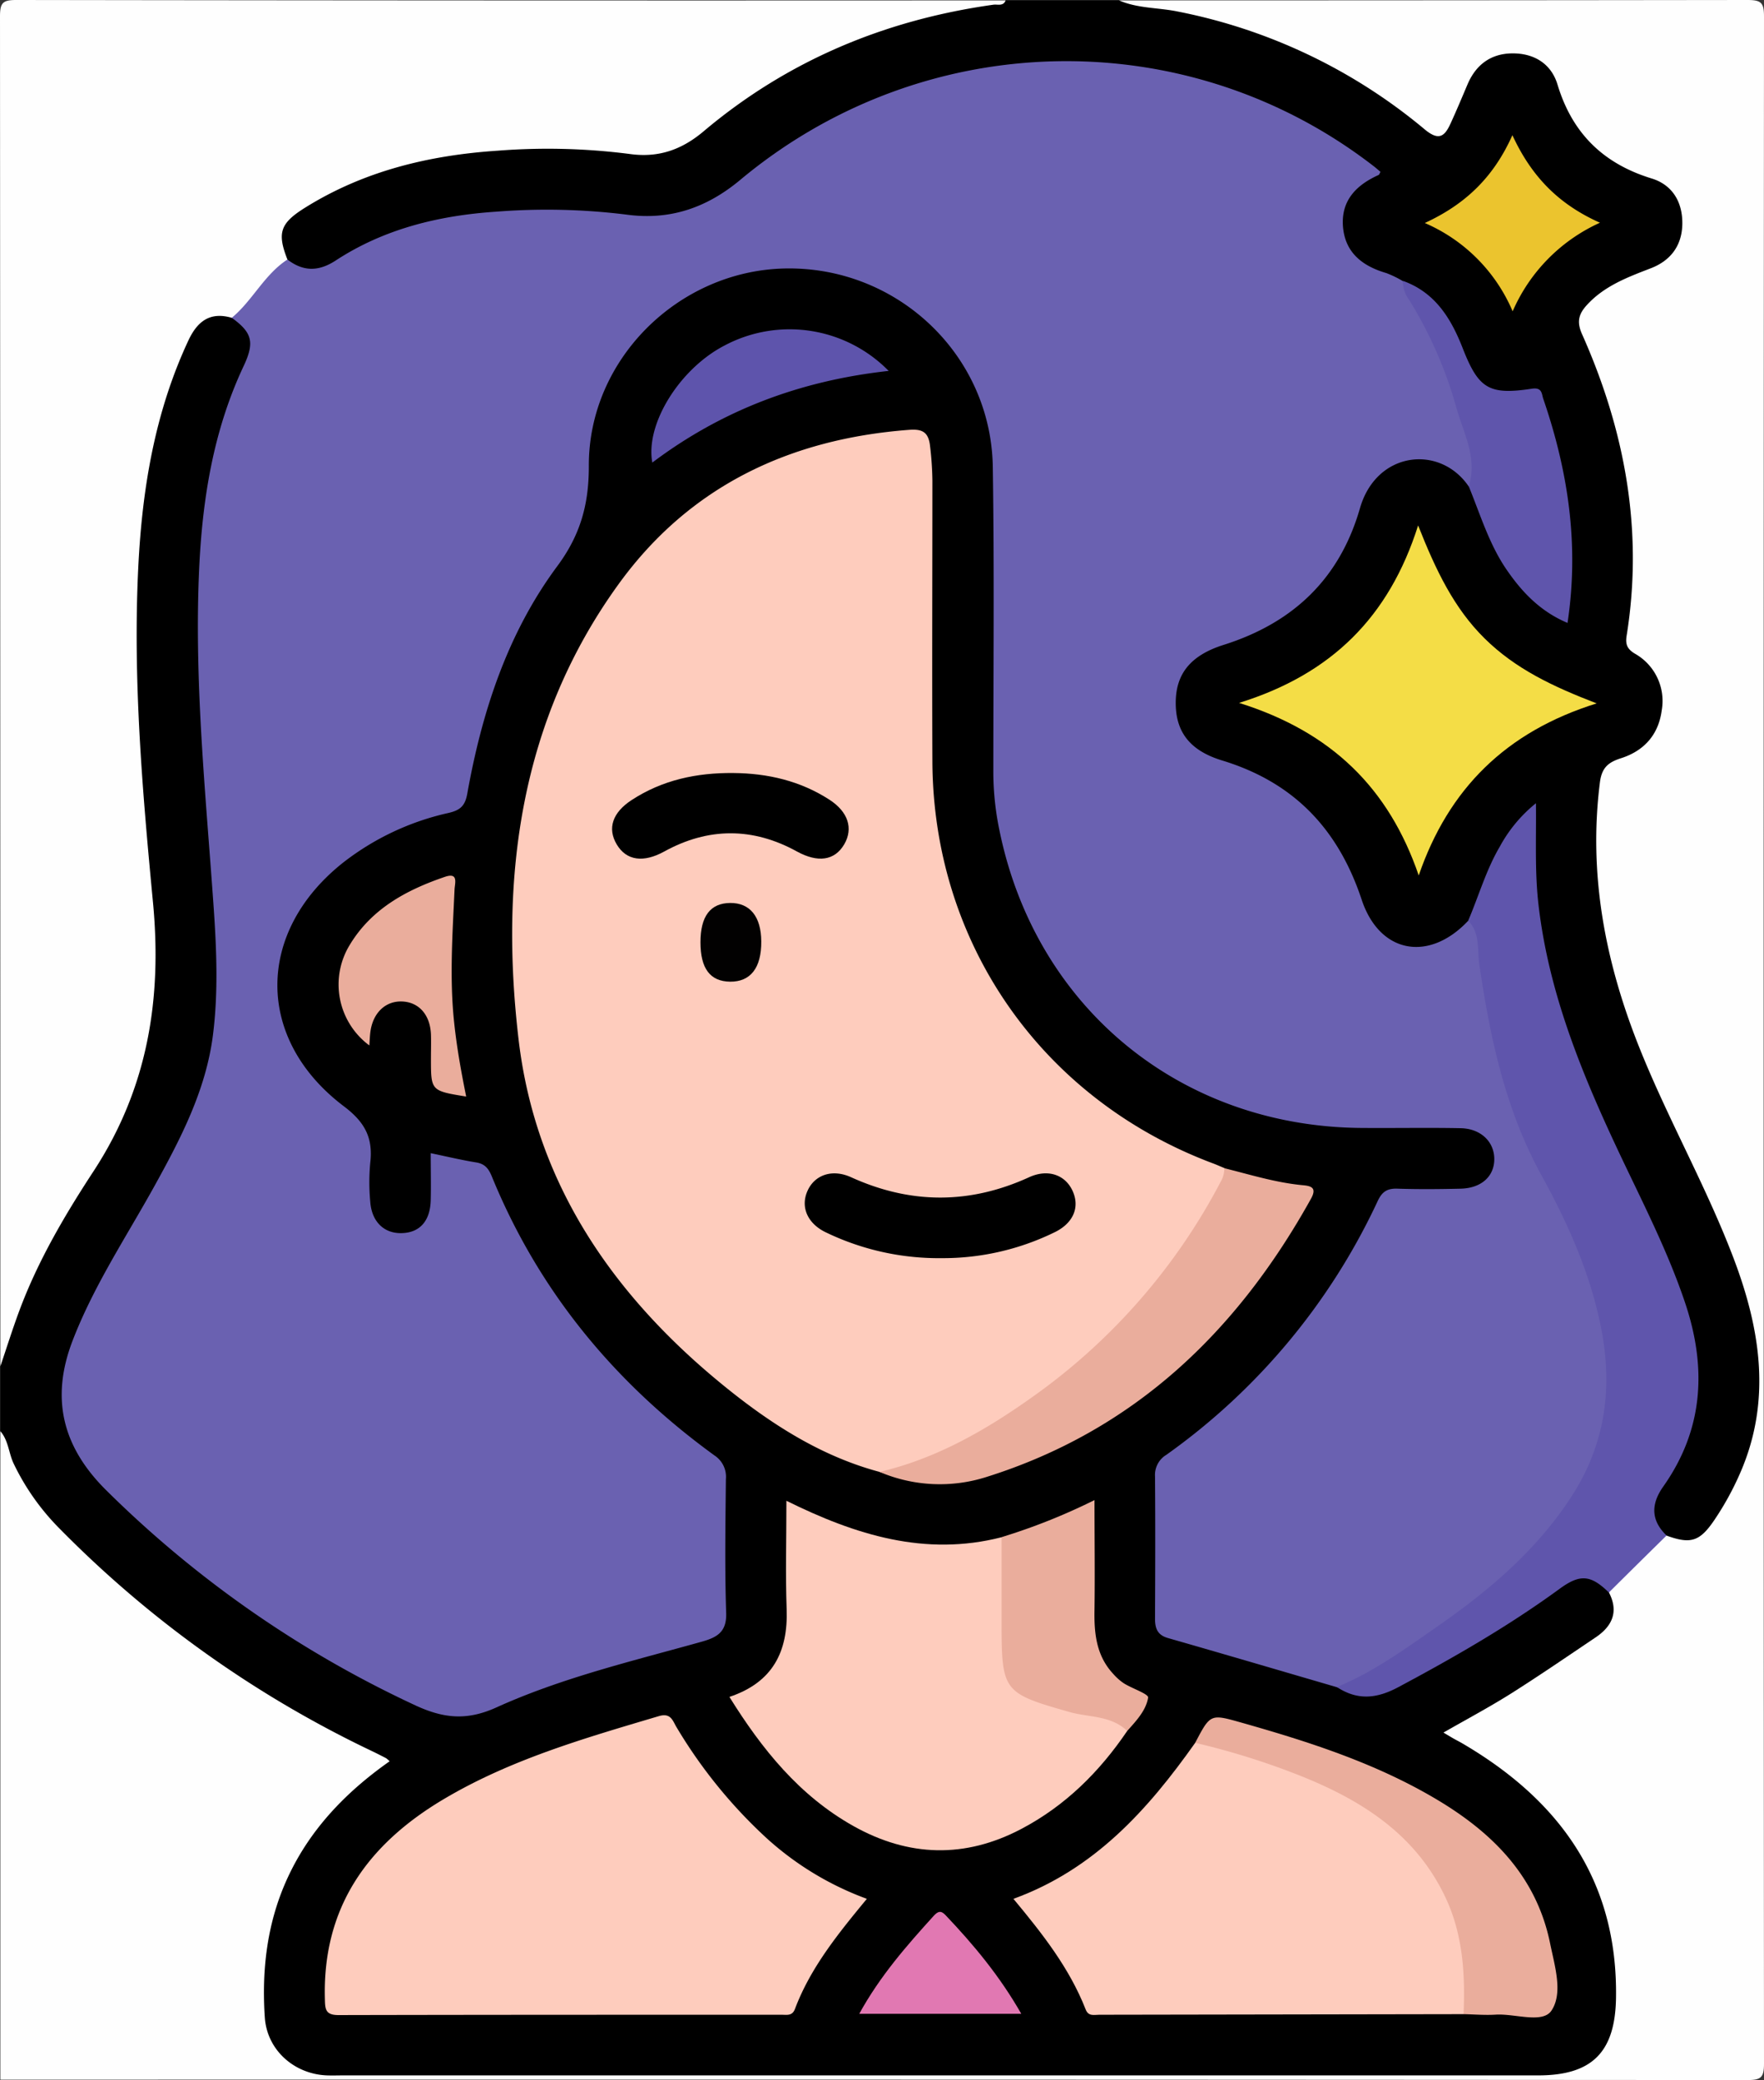 <svg xmlns="http://www.w3.org/2000/svg" viewBox="0 0 435.19 513.19"><rect x="0" y="0" width="435.19" height="513.19" fill="#333333" stroke="none"/><defs><style>.cls-1{fill:#fefefe;}.cls-2{fill:#6a61b1;}.cls-3{fill:#feccbd;}.cls-4{fill:#5f55ac;}.cls-5{fill:#eaad9c;}.cls-6{fill:#5e54ac;}.cls-7{fill:#e178b2;}.cls-8{fill:#f4dd46;}.cls-9{fill:#ebc42e;}.cls-10{fill:#020101;}</style></defs><title>chignon-hairdresser</title><g id="katman_2" data-name="katman 2"><g id="katman_1-2" data-name="katman 1"><g id="_7hrrge.tif" data-name="7hrrge.tif"><path d="M.91,353.69v-16c1.35-13.82,8.07-25.52,14.8-37.17,4.08-7.07,8.05-14.2,12.23-21.21,10.17-17.05,10.59-35.72,9.16-54.71-.91-12.11-1.72-24.22-2.7-36.31-1.28-15.8-1.13-31.62-.82-47.41.34-17.59,3.35-34.78,10-51.19.87-2.17,1.92-4.25,2.94-6.34,2.26-4.62,5.75-6.77,10.94-5.61,6.08,3.14,7.67,6.4,5,12.5-9,20.43-11.4,41.88-11.29,64,.08,18.84,1.26,37.58,2.88,56.32A301.64,301.64,0,0,1,55.15,252c-.77,15.26-7.71,28.46-14.84,41.53C34.57,304,27.71,313.94,22.87,325c-4.27,9.69-8,19.65-3.36,30.33,3.15,7.17,8.64,12.64,14.32,17.8a297.88,297.88,0,0,0,60.79,42.67c11.69,6.22,22.17,8.65,35.06,2.2,13.18-6.6,28.13-9.22,42.34-13.44,6-1.79,6.5-2.37,6.53-8.77,0-9.16-.11-18.33.06-27.5a10,10,0,0,0-4.33-8.9c-19.62-14.92-35.64-33-47.34-54.79-1.9-3.54-3.18-7.34-5-10.9-2.13-4.16-7-6.92-11.36-6.47-2.11.22-2.24,1.65-2.29,3.2-.08,2.5.11,5-.13,7.5-.44,4.6-2.86,7.31-7,7.88a8.76,8.76,0,0,1-9.76-6c-1.31-3.72-1.11-7.62-.82-11.4.47-6.11-.95-10.63-6.45-14.44A37.43,37.43,0,0,1,71.3,258.26c-7.74-17.32-1.12-33.52,11.56-44.39a59.33,59.33,0,0,1,25.51-13.23c4.36-1,6.27-3.35,7.09-7.72,4.13-22.12,12.57-42.44,26.43-60.31a13.45,13.45,0,0,0,2.67-9.34c-.34-8.72.36-17.28,3.64-25.53,8-20.08,29.33-33.79,50.57-32.33,22.26,1.53,41.52,17.59,46.71,39a63.17,63.17,0,0,1,1.83,15.33c-.1,22.5,0,45,0,67.5,0,46.39,31.64,83.13,77.64,89.67,10.39,1.47,21,.27,31.47.47,2.33,0,4.68-.15,7,.49,4.48,1.27,7.64,5.48,7.22,9.6s-3.66,7.11-8.63,7.5a106.23,106.23,0,0,1-13,.07c-4-.19-6.47,1.36-8.25,5a161.52,161.52,0,0,1-34.84,47.2,132.84,132.84,0,0,1-14.6,12.11,8.73,8.73,0,0,0-4,8c.12,9.83.21,19.67,0,29.5-.12,4.54,1.86,6.58,6,7.73,12.52,3.47,25,7,37.37,11.09,5.6,3.33,10.76,2.46,16.36-.67,11.9-6.65,23.84-13.21,34.89-21.26,1.21-.88,2.43-1.74,3.71-2.51,6-3.63,9-3,13.64,2.68,2.63,5.39-.28,8.91-4.18,12a235.17,235.17,0,0,1-29.75,19.27c-1.42.8-3.12,1.19-4.39,2.85.89,1.87,2.91,2.44,4.51,3.43,17.28,10.73,29.77,25.15,34,45.49,1.53,7.42,2.81,15.08,1.16,22.76-1.93,9-7.39,13.54-16.48,13.54q-151.19,0-302.37,0c-10,0-16.63-6.31-17-16.31-.92-23.62,7-43.43,25.7-58.45,4-3.19,4-3.56-.79-5.84a269.38,269.38,0,0,1-73.72-52.48C8.28,372.65,2.39,364.44.91,353.69Z" transform="translate(-0.82 -0.59)"/><path class="cls-1" d="M.91,353.69c2,2.3,2.05,5.41,3.28,8a58.7,58.7,0,0,0,11.48,16.19,272.3,272.3,0,0,0,76.83,54.7c1.19.57,2.38,1.17,3.55,1.78a5.82,5.82,0,0,1,.89.77c-11,7.75-20,17.14-25.51,29.52-4.78,10.76-6.05,22.11-5.28,33.67.54,8.06,7.25,14,15.33,14.31,1.33.05,2.67,0,4,0h294.8c13.39,0,19-5.79,19.22-19.08.46-28.88-13.84-48.73-37.85-62.8-.71-.42-1.46-.79-2.18-1.2s-1.43-.84-2.54-1.5c5.75-3.3,11.39-6.3,16.78-9.7,7-4.43,13.88-9.15,20.77-13.79,4.13-2.78,5.73-6.37,3.26-11.11a34,34,0,0,1,14.84-14.7c4.93,1.1,8.09-1,10.8-5.12,11.59-17.49,12.45-36,6.19-55.5-4.15-12.91-10.16-25-16-37.13-8.91-18.55-16.89-37.4-19.41-58a131.72,131.72,0,0,1,0-28.9c.36-3.63,2-6.29,5.64-7.45,10.45-3.33,13.59-16.74,3.77-23.66-2.45-1.72-3.05-4.16-2.58-7.06,4-24.64-1-48-10.26-70.72-2.41-5.9-1.82-8.56,3.16-12.61a36,36,0,0,1,10-5.59,20.27,20.27,0,0,0,7-3.8c5.08-4.76,4.75-11.78-.76-16a8.88,8.88,0,0,0-3-1.73C395,42.27,388,34.16,384.11,22.58a10.13,10.13,0,0,0-10.31-7.3c-5.1.08-8.22,3.21-10,7.73A57.48,57.48,0,0,1,360,31.18c-2.89,4.82-4.72,5.25-9.09,1.8A170.86,170.86,0,0,0,335,21.79C318.57,11.65,300.62,5.88,281.6,3.12c-1.75-.25-4.2.41-4.69-2.43q77.5,0,155-.1c3.43,0,4.1.67,4.1,4.1q-.17,252.5,0,505c0,3.42-.68,4.09-4.1,4.09q-215.51-.16-431-.09Z" transform="translate(-0.82 -0.59)"/><path class="cls-1" d="M58,79c-5.3-1.53-8.43.78-10.67,5.52C39,102.31,35.88,121.24,34.93,140.62c-1.35,27.53,1,54.95,3.6,82.27,2.33,24.05-1.23,46.18-14.65,66.69-7.07,10.8-13.66,22-18.23,34.23-1.71,4.58-3.17,9.25-4.74,13.88q0-166.5-.09-333c0-3.43.67-4.11,4.09-4.1q122,.18,244,.1c-.71,3.28-3.67,2.38-5.65,2.73a152.68,152.68,0,0,0-44.4,14.74c-8.16,4.25-16.09,9-22.81,15.2-6.87,6.32-14.44,7-23.12,6.34C132.41,38,112,38.23,92.27,45.5a116.05,116.05,0,0,0-14,6.64C73.46,54.69,71,58.3,72.44,63.93,69.22,69.7,64,73.83,59.88,78.85,59.46,79.37,58.64,79.13,58,79Z" transform="translate(-0.82 -0.59)"/><path d="M71.73,64.62c-2.57-6.55-1.81-8.93,4.29-12.75,14.59-9.13,30.77-13,47.7-14.11a158.42,158.42,0,0,1,32.36.81c7,1,12.79-.91,18.31-5.57,20.7-17.46,44.77-27.51,71.53-31.25,1-.14,2.41.46,3-1.06h28c4.56,2,9.56,1.75,14.33,2.72a135.62,135.62,0,0,1,61,29.06c3.5,2.93,4.94,1.85,6.42-1.38s2.8-6.38,4.16-9.59c2.08-4.95,5.8-7.72,11.15-7.74s9.55,2.58,11.09,7.7c3.62,12,11.28,19.51,23.24,23.17,5.11,1.57,7.62,5.82,7.55,11.18s-2.87,9.11-7.86,11c-5.75,2.22-11.49,4.37-15.79,9.15-2,2.23-2.39,4.15-1.09,7.07,10.59,23.76,15.18,48.45,11,74.4-.33,2.08.09,3.24,2,4.41a13.39,13.39,0,0,1,6.66,14c-.79,6-4.33,10-10.08,11.83-3.1,1-4.72,2.29-5.18,6-2.88,22.93,1.4,44.68,9.93,65.86,7,17.41,16.32,33.8,23,51.35S438,346.27,430,364.31a71.7,71.7,0,0,1-6.25,11.32c-3.57,5.26-5.8,6-11.79,3.82-4.24-1.55-4.53-4.89-3.76-8.58a17.85,17.85,0,0,1,2.84-5.81c8.2-12.79,9.28-26.4,4.82-40.71-3.08-9.89-7.39-19.26-11.87-28.56-7.07-14.69-14.1-29.4-19-45-4.45-14.09-7-28.42-6.42-43.23.06-1.58.51-3.28-.67-5.14-7.4,7.22-9.61,17-13.78,25.71-8.51,10.79-22.65,9-28-3.49-1.24-2.91-2.41-5.85-3.59-8.79-5-12.57-14.35-20.55-26.91-25a73,73,0,0,1-6.93-2.84c-5.81-2.76-9-7.21-9-13.74,0-6.71,3.4-11.35,9.15-14.33,4-2.07,8.33-3.32,12.41-5.23,11.22-5.27,18.41-14,22.62-25.42.69-1.87,1.33-3.76,2.11-5.61,5.57-13.15,19.25-14.91,28-3.59,4,8,6.34,16.85,12.25,23.93a41.09,41.09,0,0,0,6.48,6.17c2.45,1.88,3.7,2.33,4.19-1.63,1.78-14.34-.77-28.18-4.23-42-.45-1.78-1.24-3.46-1.67-5.24-.64-2.6-1.91-3.35-4.69-2.83-6.17,1.16-10.6-1.79-13.75-6.9-1.49-2.41-2.31-5.16-3.46-7.75A23.94,23.94,0,0,0,346,70.75c-2.53-1.28-5.27-2.09-7.75-3.46-8.86-4.9-10.27-15-2.56-21.49,3.38-2.84,2.48-3.84-.42-5.92C290.85,8.05,229.47,9.48,187,44c-10.84,8.81-22,11.85-35.95,10.58-19.38-1.76-39-1.78-57.45,6.46-3.51,1.57-6.76,3.55-10.1,5.42C78.62,69.2,74.71,68.5,71.73,64.62Z" transform="translate(-0.82 -0.59)"/><path class="cls-2" d="M71.73,64.62c3.91,3,7.68,3,11.9.25,12-7.86,25.58-11.13,39.68-12.06a159.22,159.22,0,0,1,31.92.71C165.88,55,175,52,183.41,45c45.34-37.88,110.27-39.14,156.45-3.3.52.41,1,.85,1.53,1.28-.19.33-.27.69-.48.79-5.44,2.45-9.22,6.24-8.78,12.59.47,6.53,4.78,9.88,10.73,11.61a26.13,26.13,0,0,1,4,1.94c9.33,13.59,14.78,28.75,18,44.78.4,2,1.38,4.68-1.7,5.92-7.06-10.41-22.78-8.76-26.83,5.38-5,17.39-16.49,28.29-33.65,33.71-8.25,2.61-11.74,7.23-11.8,14.13-.06,7.06,3.21,11.87,11.44,14.38,17.7,5.39,28.65,16.92,34.43,34.34,4.42,13.33,16.61,15.48,26.27,5.22,2.9.42,2.82,2.86,3.18,4.88,1.32,7.38,2.75,14.75,3.7,22.17,1.32,10.24,4.94,19.62,9.39,28.82,6.59,13.63,13.62,27.07,17.24,41.95,4.56,18.74.91,35.59-11,50.76-11.73,14.94-26.91,25.69-42.89,35.43-3.7,2.26-7,5.94-12.05,5.06-13.88-4.05-27.75-8.14-41.65-12.12-2.64-.76-3.18-2.45-3.17-4.87.06-11.67.09-23.33,0-35a5.8,5.8,0,0,1,2.8-5.33,159.22,159.22,0,0,0,52.16-62.66c1.11-2.36,2.45-3.11,4.94-3,5.16.17,10.33.12,15.49,0s8.34-3.08,8.31-7.35-3.36-7.47-8.29-7.57c-8-.16-16,0-24-.06-44.76-.11-80.71-29.4-89.74-73.18a71.29,71.29,0,0,1-1.56-14.37c0-25.17.25-50.34-.13-75.5-.42-27.75-23.64-49.61-51.38-49-26.28.6-48.44,22.55-48.28,48.83,0,9.4-2.08,16.92-7.79,24.62-12.29,16.57-18.59,35.94-22.2,56.13-.54,3-1.73,4.07-4.59,4.74a65.32,65.32,0,0,0-26,12.23c-21.6,17.09-21.8,43.56.14,60.15,5.24,3.95,7.24,7.83,6.51,14a51.86,51.86,0,0,0,0,9.49c.33,5,3.45,8,7.92,7.8,4.31-.16,6.84-3,7-8,.1-3.8,0-7.6,0-11.72,4.07.85,7.61,1.7,11.19,2.28,2.08.34,3,1.38,3.82,3.3,11.57,28.37,30.31,51.08,55,69a6.28,6.28,0,0,1,2.81,5.85c-.11,11-.3,22,.07,33,.16,4.67-2.2,6-5.89,7.06-17.13,4.8-34.54,8.89-50.78,16.25-7.21,3.27-12.93,2.78-20-.5a269.6,269.6,0,0,1-76.28-53.08c-10.77-10.67-13.77-22.61-8.31-36.85,5.17-13.46,13.11-25.41,20.05-37.9C45.35,281.61,51.6,269.65,53.35,256c1.37-10.78.88-21.63.12-32.43-1.93-27.41-4.76-54.79-3.53-82.32.78-17.4,3.48-34.41,11-50.37C63.7,85,63,82.61,58,79,63.13,74.75,66,68.36,71.73,64.62Z" transform="translate(-0.82 -0.59)"/><path class="cls-3" d="M217.82,363.74c-13.41-3.59-25-10.69-35.78-19.14-28.67-22.52-49-50.88-53.29-87.62-4.68-39.89.32-78.65,24.73-112.34,17.49-24.13,42.19-35.78,71.65-38,3.31-.25,4.79.61,5.15,4.08a79.76,79.76,0,0,1,.57,8.45c0,23.15-.1,46.3,0,69.46.26,44.91,27.13,83.22,69.25,99,.93.35,1.84.76,2.76,1.14,1.46,1.62.47,3.09-.3,4.56-13.4,25.47-32.74,45.26-57.35,60a115.54,115.54,0,0,1-19.75,9.38C223,363.7,220.53,364.62,217.82,363.74Z" transform="translate(-0.82 -0.59)"/><path class="cls-3" d="M214.68,469.07c-7.25,8.77-13.93,17.07-17.74,27.17-.67,1.78-2,1.43-3.28,1.43-36.45,0-72.9,0-109.35.08-3.25,0-3.28-1.52-3.34-4-.6-22.54,10.51-38.06,29.16-49.18,16.59-9.89,34.94-15.14,53.24-20.58,3-.89,3.42,1.2,4.37,2.76A121.89,121.89,0,0,0,190,454.15,75.26,75.26,0,0,0,214.68,469.07Z" transform="translate(-0.82 -0.59)"/><path class="cls-3" d="M361.89,497.52q-45,.09-89.91.15c-1.23,0-2.63.47-3.32-1.31-4-10.22-10.68-18.7-17.82-27.29,20-7.27,33.18-22,44.84-38.49,1.4-1,2.89-.58,4.32-.2,14,3.68,27.73,8.09,39.85,16.34,16.29,11.08,24,26.53,23.38,46.16C363.18,494.54,363.21,496.23,361.89,497.52Z" transform="translate(-0.82 -0.59)"/><path class="cls-3" d="M278.91,427.65c-6.83,10.08-15.26,18.45-26.1,24.16-13.9,7.33-27.8,6.95-41.45-.7-13.31-7.47-22.54-18.91-30.59-31.86,10.65-3.56,14.49-11.11,14.12-21.61-.31-8.65-.06-17.31-.06-26.78,17.06,8.45,34.27,13.81,53.06,9,1.67,1.76,1.42,4,1.44,6.12,0,7.14-.08,14.28,0,21.42.13,7.31,2.63,10.61,9.65,12.57,5,1.39,9.92,2.72,14.94,3.88C276.07,424.3,278.86,424.34,278.91,427.65Z" transform="translate(-0.82 -0.59)"/><path class="cls-4" d="M330.62,416.81c9-3.68,16.78-9.35,24.66-14.83,12.86-8.94,24.71-18.93,33.34-32.34,8.21-12.75,10.07-26.47,7.27-41.06-2.59-13.52-8.2-26.05-14.73-37.92-9-16.37-12.71-34-15.38-52.09-.54-3.61.26-7.77-2.75-10.83,2.61-6.1,4.42-12.53,7.81-18.29a35.3,35.3,0,0,1,8.91-10.69c.09,8.77-.31,16.85.61,24.89,2.59,22.64,11.29,43.24,20.95,63.54,5.43,11.39,11.13,22.66,15.18,34.66,5.43,16.06,4.68,31.37-5.39,45.58-3,4.29-3,8.27.87,12q-7.12,7-14.23,14.06c-4.44-4.32-7.05-4.63-12.11-.94-12.61,9.21-26.07,16.95-39.83,24.29C340.36,419.75,335.67,420.12,330.62,416.81Z" transform="translate(-0.82 -0.59)"/><path class="cls-5" d="M217.82,363.74c14.29-3.35,26.7-10.59,38.42-19A150.52,150.52,0,0,0,302,292.09a6.28,6.28,0,0,0,.86-3.29c6.44,1.61,12.79,3.6,19.44,4.21,2.21.2,3.39.75,1.92,3.38C306,329.17,280.59,353.56,244.15,365A37.88,37.88,0,0,1,217.82,363.74Z" transform="translate(-0.82 -0.59)"/><path class="cls-5" d="M361.89,497.52c.42-9.87-.15-19.61-4.44-28.75-7.28-15.47-20.48-23.92-35.68-30a183.11,183.11,0,0,0-26.09-8.19c3.75-7.16,3.75-7.15,11.36-5,16.81,4.76,33.41,10.09,48.51,19.14,13.74,8.24,24.38,19,27.71,35.43,1.13,5.54,3.21,12.15.32,16.49-2.19,3.28-9,.72-13.72,1C367.22,497.81,364.55,497.58,361.89,497.52Z" transform="translate(-0.82 -0.59)"/><path class="cls-5" d="M278.91,427.65c-4-3.87-9.5-3.32-14.27-4.68-16.18-4.62-16.72-5-16.72-21.68q0-10.74,0-21.46a149.75,149.75,0,0,0,22.92-9.14c0,9.44.12,18.28,0,27.12-.11,5.8.45,11.29,4.63,15.77a13.54,13.54,0,0,0,2.6,2.31c2,1.27,6.07,2.61,6,3.51C283.57,422.6,281.11,425.18,278.91,427.65Z" transform="translate(-0.82 -0.59)"/><path class="cls-5" d="M115.83,271.13c-8.69-1.41-8.69-1.41-8.69-9.32,0-2,.06-4,0-6-.19-4.79-2.91-7.91-7-8.13s-7.24,2.67-7.92,7.32c-.16,1.13-.19,2.27-.28,3.52a18.7,18.7,0,0,1-4.77-24.91c5.38-8.86,14-13.48,23.43-16.69,3.4-1.16,2.43,1.6,2.36,3.14-.5,11-1.27,21.9-.09,32.87C113.51,259,114.59,265,115.83,271.13Z" transform="translate(-0.82 -0.59)"/><path class="cls-6" d="M220.06,92.1c-21.9,2.41-41.17,9.71-58.31,22.62-1.76-9.44,6.64-23,17.62-28.78A34.23,34.23,0,0,1,220.06,92.1Z" transform="translate(-0.82 -0.59)"/><path class="cls-7" d="M212.8,497.44c5.14-9.36,11.72-16.84,18.42-24.23.95-1,1.68-1.36,2.81-.18,7,7.36,13.43,15.08,18.75,24.41Z" transform="translate(-0.82 -0.59)"/><path class="cls-8" d="M350.83,216.58c-7.35-21.45-21.42-35.39-44.32-42.57,22.76-7.08,37-21.16,44.17-43.79,4.38,11.09,8.85,20.44,16.43,27.91s16.73,11.81,27.62,16C372.33,181.11,358.17,195.23,350.83,216.58Z" transform="translate(-0.82 -0.59)"/><path class="cls-4" d="M363.17,120.58c2.19-6.89-1.22-13-3-19.2a102.91,102.91,0,0,0-11.72-26.84,7.58,7.58,0,0,1-1.53-4.66c7.92,2.83,11.86,9.22,14.72,16.53,3.93,10.06,6.45,11.7,17.11,10.08,2.56-.39,2.4,1.31,2.79,2.45,6.12,17.81,8.92,36,6,55.34-6.57-2.77-11.07-7.41-14.88-12.92C368.23,135,366.06,127.62,363.17,120.58Z" transform="translate(-0.82 -0.59)"/><path class="cls-9" d="M374,77.4a41.34,41.34,0,0,0-21.67-21.79c10.13-4.68,17-11.36,21.61-21.67,4.65,10.07,11.28,17,21.6,21.6A42.63,42.63,0,0,0,374,77.4Z" transform="translate(-0.82 -0.59)"/><path d="M233.1,311a64,64,0,0,1-28.34-6.27c-4.76-2.19-6.58-6.42-4.64-10.51,1.81-3.81,6.08-5.27,10.68-3.18,14.67,6.67,29.23,6.7,43.9,0,4.59-2.1,8.8-.64,10.65,3.19,2,4.14.3,8.24-4.61,10.51A62.61,62.61,0,0,1,233.1,311Z" transform="translate(-0.82 -0.59)"/><path d="M181.75,191.31c8.48.07,16.49,1.93,23.68,6.57,4.64,3,5.94,7.09,3.68,11-2.38,4.08-6.54,4.6-11.66,1.8-10.88-6-21.88-6-32.77,0-5.09,2.8-9.3,2.28-11.7-1.74s-1-7.89,3.62-10.93C164.24,193,172.76,191.22,181.75,191.31Z" transform="translate(-0.82 -0.59)"/><path class="cls-10" d="M173.63,233.07q0-9.63,7.31-9.7c4.89-.05,7.65,3.34,7.69,9.47.05,6.54-2.64,10-7.7,9.95C176,242.72,173.63,239.53,173.63,233.07Z" transform="translate(-0.82 -0.59)"/></g></g></g></svg>
